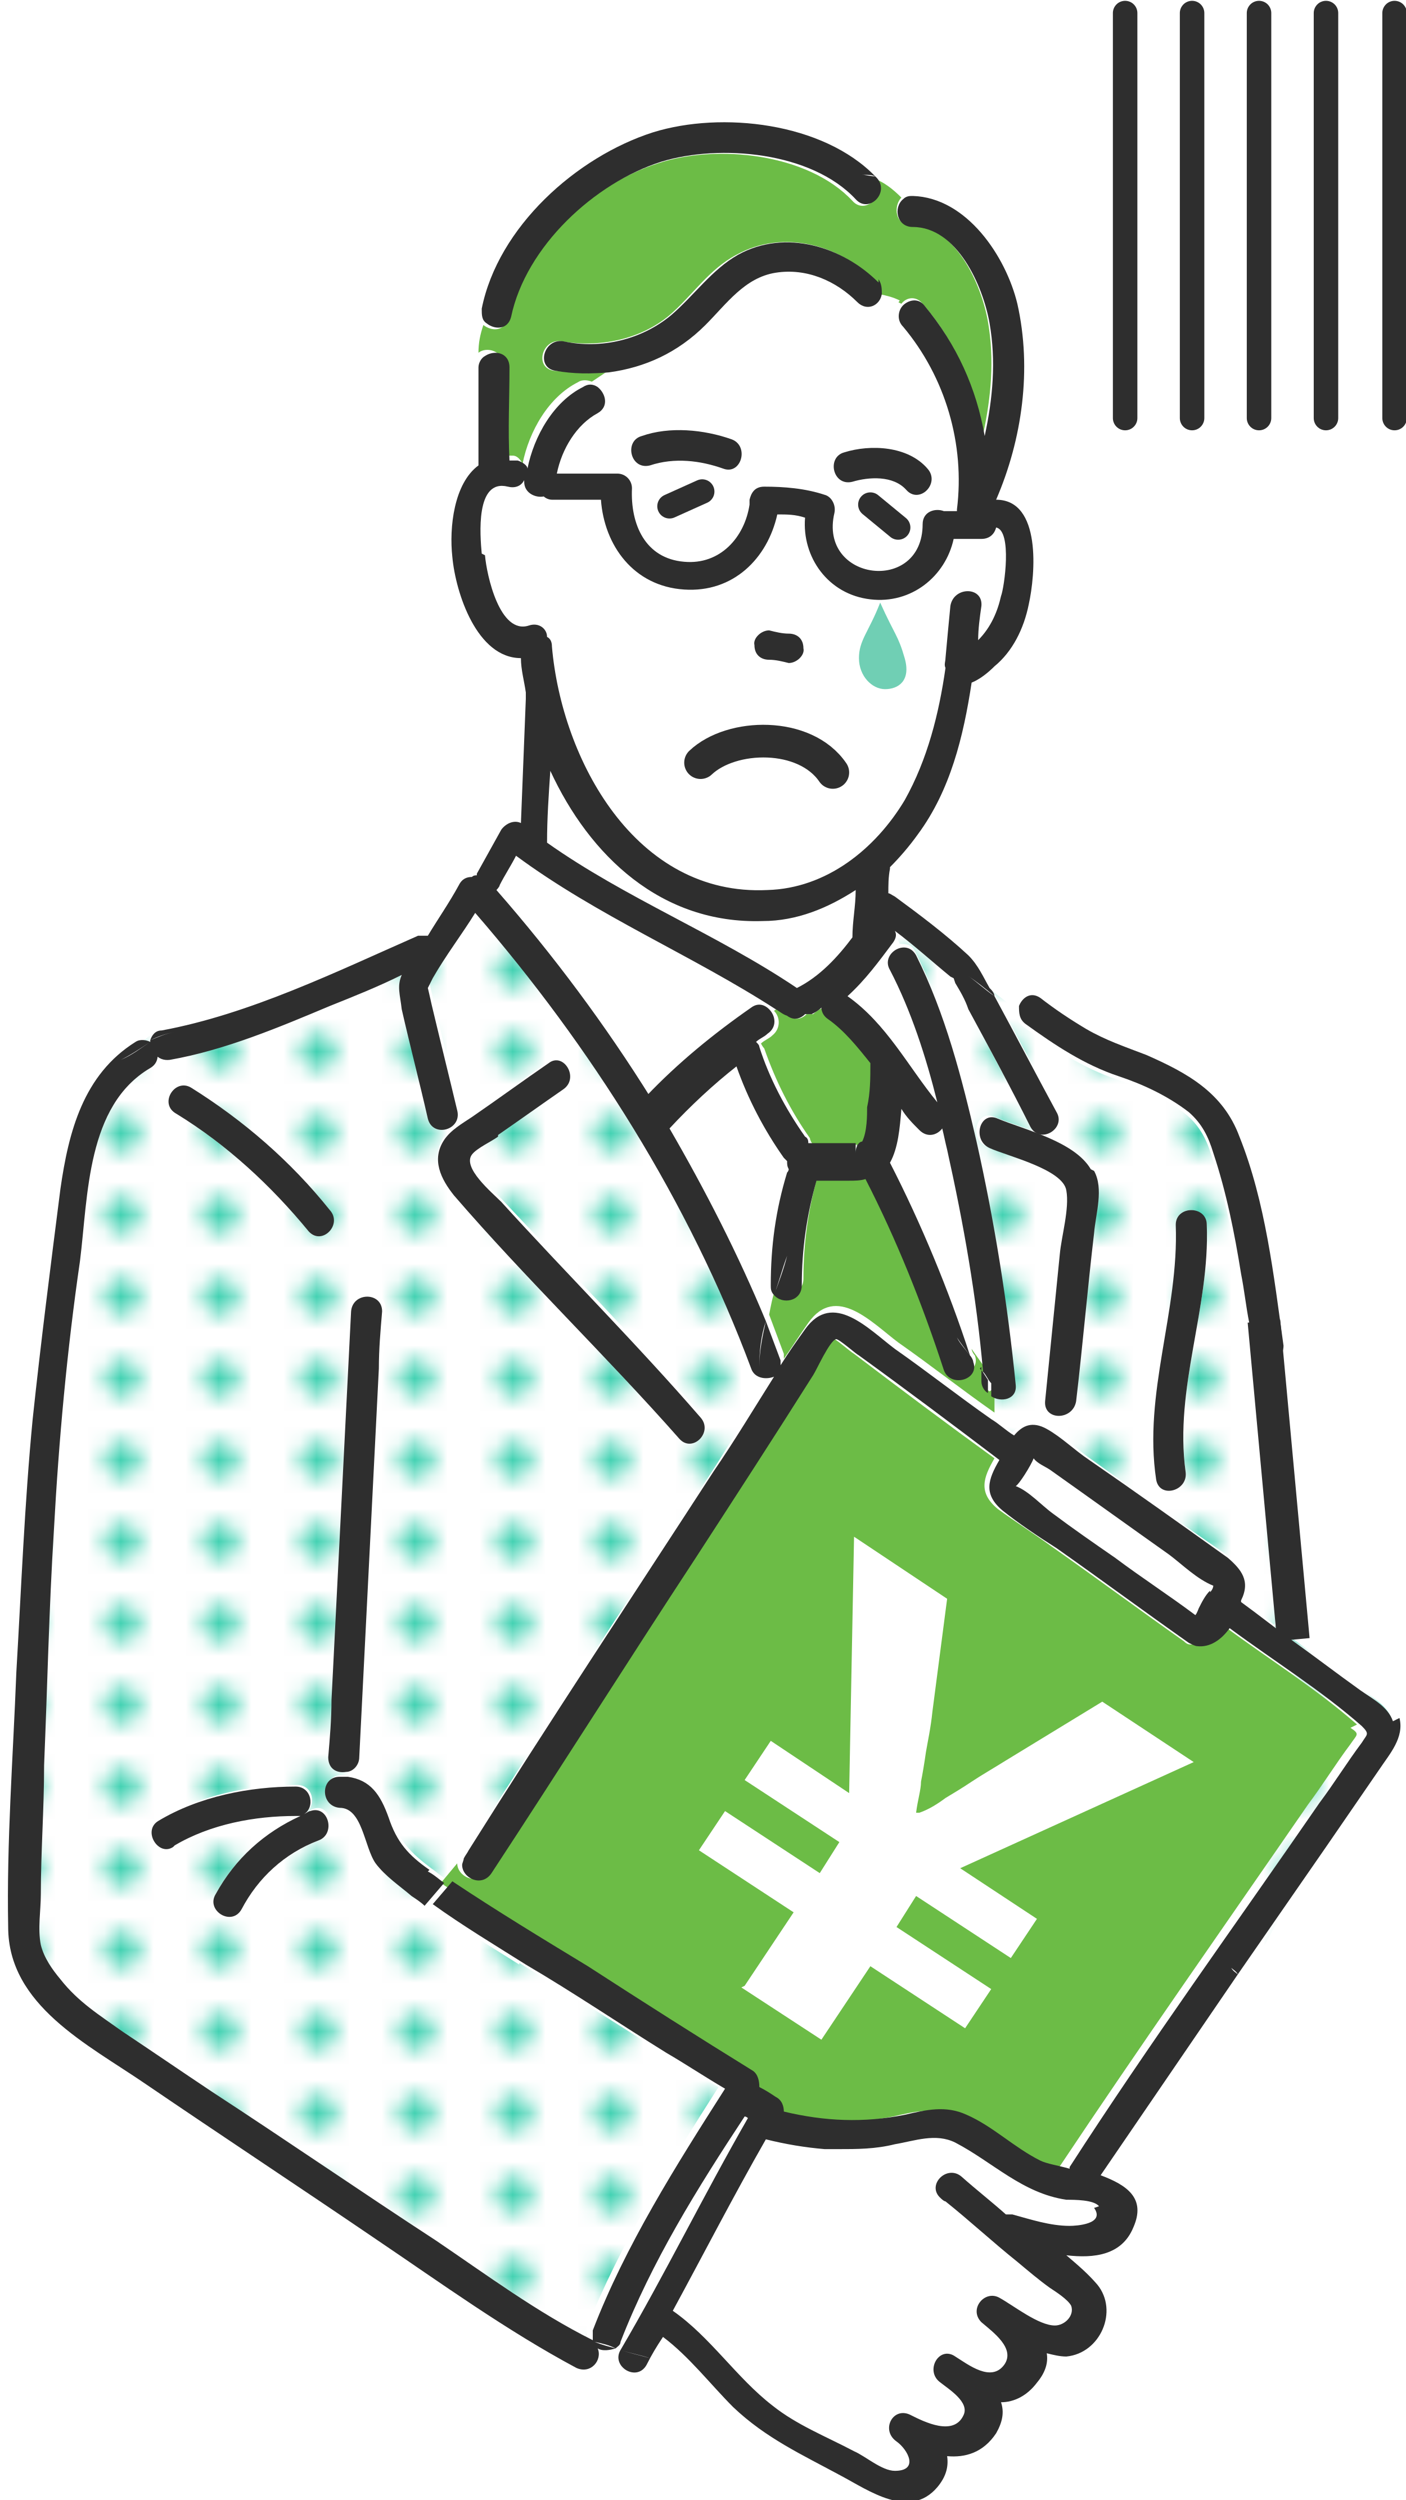 <?xml version="1.0" encoding="UTF-8"?>
<svg id="_レイヤー_1" data-name="レイヤー_1" xmlns="http://www.w3.org/2000/svg" xmlns:xlink="http://www.w3.org/1999/xlink" version="1.1" viewBox="0 0 86.1 153.1">
  <!-- Generator: Adobe Illustrator 29.3.1, SVG Export Plug-In . SVG Version: 2.1.0 Build 151)  -->
  <defs>
    <style>
      .st0, .st1, .st2, .st3 {
        fill: none;
      }

      .st1 {
        stroke-miterlimit: 10;
      }

      .st1, .st2 {
        stroke-width: 2px;
      }

      .st1, .st2, .st3 {
        stroke: #2e2e2e;
      }

      .st4 {
        fill: url(#_新規パターン);
      }

      .st5 {
        fill: #70cfb4;
      }

      .st6 {
        fill: #44d2b3;
      }

      .st7 {
        fill: #6cbc46;
      }

      .st8 {
        fill: #fff;
      }

      .st2, .st3 {
        stroke-linecap: round;
        stroke-linejoin: round;
      }

      .st9 {
        fill: #2e2e2e;
      }

      .st3 {
        stroke-width: 1.5px;
      }
    </style>
    <pattern id="_新規パターン" data-name="新規パターン" x="0" y="0" width="5" height="5.2" patternTransform="translate(-787.1 -15173.1) rotate(-90) scale(1)" patternUnits="userSpaceOnUse" viewBox="0 0 5 5.2">
      <g>
        <rect class="st0" x="0" width="5" height="5.2"/>
        <rect class="st8" x="0" y="0" width="5" height="5.2"/>
        <circle class="st6" cx="2.5" cy="2.6" r="1.1"/>
      </g>
    </pattern>
  </defs>
  <path class="st8" d="M58.9,133.3c.9.8,1.8,1.5,2.7,2.3.1,0,.2,0,.4,0,1.2.3,2.3.8,3.5.7.4,0,2.2-.1,1.5-1.1-.3-.4-1.5-.3-2-.4-2.7-.4-4.5-2.3-6.8-3.5-1.2-.6-2.4,0-3.7.1-1.2.2-2.3.3-3.5.3-.3,0-.5,0-.8,0-1.2-.1-2.4-.3-3.6-.6-2,3.5-3.8,7-5.7,10.5,2.3,1.6,3.9,4.1,6.1,5.8,1.5,1.2,3.3,1.9,5,2.8.7.4,1.7,1.2,2.5,1.2,1.5,0,.8-1.3.1-1.8-1-.7-.1-2.2.9-1.6.8.5,2.7,1.4,3.2,0,.4-.8-1-1.6-1.4-2-.9-.7,0-2.3.9-1.6.8.6,2.2,1.6,3,.5.7-1-.7-2-1.4-2.6-.8-.7.2-2,1.1-1.5.8.5,2.4,1.8,3.4,1.7.6,0,1.1-.6,1-1.2-.1-.4-.9-.9-1.3-1.1-.7-.5-1.3-1-2-1.6-1.5-1.2-2.9-2.5-4.4-3.7,0,0-.2-.2-.3-.2-.9-.8.4-2.1,1.3-1.3Z"/>
  <path class="st8" d="M32.2,38.2c.6-.2,1,.2,1.1.7.1.1.3.3.3.6.6,7,5.1,15.3,13.2,14.9,3.6-.2,6.6-2.6,8.4-5.5,1.5-2.4,2.2-5.2,2.5-8.1,0-.2,0-.4,0-.6.1-1.1.2-2.1.3-3.2.1-1.2,2-1.2,1.9,0,0,.7-.1,1.4-.2,2.1.7-.7,1.2-1.8,1.4-2.7.1-.5.7-4-.3-4.2,0,.4-.4.7-.9.7-.6,0-1.1,0-1.7,0-.5,2.3-2.6,4.1-5.1,3.7-2.6-.3-4.1-2.6-4-5-.6-.1-1.1-.2-1.7-.2-.6,2.7-2.7,4.8-5.7,4.6-3.1-.2-4.9-2.6-5.1-5.5-1,0-2,0-3,0-.2,0-.4,0-.5-.2-.5.2-1.2-.1-1.2-.9,0,0,0,0,0-.1-.2.3-.5.5-1,.4-1.9-.5-1.7,3-1.6,4.1.1,1.1,1,4.8,2.7,4.3ZM47.1,38.6c.4,0,.8.1,1.2.2.5,0,.9.4.9.9,0,.5-.4,1-.9.9-.4,0-.8-.1-1.2-.2-.5,0-.9-.4-.9-.9,0-.5.4-1,.9-.9ZM42.1,43.5c.2,0,.3,0,.5,0,2.9.2,5.9.4,8.8.7.7,0,1.3,1,.7,1.6-1.4,1.3-3.5,2.8-5.5,2.6-1.9-.2-3.7-1.9-4.9-3.3-.2-.2-.3-.5-.2-.7,0-.4.2-.8.7-.9Z"/>
  <path class="st8" d="M48.8,60.4c1.5-.7,2.5-1.8,3.4-3.1,0,0,0,0,0-.1,0-1,.2-1.9.2-2.9-1.7,1.1-3.6,1.8-5.7,1.9-6.3.3-10.7-3.9-13-9.2,0,1.5-.1,2.9-.2,4.4,4.8,3.4,10.4,5.7,15.3,8.9Z"/>
  <path class="st6" d="M52.4,70.7c0-.3,0-.4.2-.6,0,0,0,0-.1,0,0,.1,0,.3,0,.6Z"/>
  <path class="st8" d="M31.7,52.4c-.3.6-.7,1.2-1,1.8,0,.1-.1.2-.2.3,3.5,4,6.7,8.3,9.5,12.8,1.9-2,4.1-3.9,6.4-5.4.4-.3.8-.2,1.1.1,0,0,.1,0,.2-.1-5.2-3.4-10.9-5.8-15.9-9.4Z"/>
  <path class="st7" d="M50.8,62.4c-.3-.2-.4-.4-.4-.7-.2.1-.4.2-.6.4-.1,0-.3,0-.4,0-.3.3-.7.4-1.1.1-.2-.2-.4-.3-.7-.4,0,0-.1,0-.2.1.4.4.4,1.1-.1,1.5-.2.2-.5.3-.7.5,0,0,.1.2.2.3.7,2,1.6,3.8,2.8,5.5,0,.1.1.3.2.4.4.1,1.1,0,1.6,0,.4,0,.7,0,1.1,0,0,0,.1,0,.2,0,0-.1.2-.1.2-.1,0,0,.1,0,.2-.1.2-.6.2-1.6.3-2.1,0-.9.1-1.8.2-2.7-.7-1-1.6-2-2.6-2.7Z"/>
  <path class="st6" d="M52.6,70.1s0,0,0,0c.1,0,0,0,0,0,0,0,0,0,0,0Z"/>
  <path class="st8" d="M44.8,45.5c.5.4,1.1.7,1.7.9.8.2,1.7-.1,2.5-.6-1.4-.1-2.8-.2-4.2-.3Z"/>
  <path class="st8" d="M45.2,129.4c-2.8,4.4-5.7,9-7.6,13.8,0,.2-.2.3-.3.4,0,0,.2,0,.3,0,2.7-4.7,5.1-9.5,7.8-14.2,0,0-.1,0-.2-.1Z"/>
  <path class="st8" d="M54.5,57.4c-.9,1.2-1.7,2.4-2.8,3.3,0,0,0,0,0,0,2.3,1.7,3.7,4.3,5.5,6.5-.7-2.8-1.5-5.6-2.9-8.1-.3-.7.1-1.3.7-1.4-.1-.2-.2-.5-.4-.7,0,.1,0,.2-.1.3Z"/>
  <path class="st4" d="M76.1,121.6,78.9,90.1v.5c0,0,0-.5,0-.5-.3.8-.5,1.7-.8,2.5-.4,1.1-2.2.6-1.8-.5.7-2,1.3-4,1.9-6l-.5-2.7c-.5,0-1-.3-1.1-.9,0,.4,0-.1,0-.2,0-.4-.1-.7-.2-1.1-.2-1-.3-2-.5-3-.4-2.5-.9-5-1.7-7.4-.3-1-.7-1.8-1.5-2.5-1.2-1-2.8-1.7-4.3-2.2-2.1-.7-3.9-1.9-5.7-3.2-.4-.3-.5-.7-.4-1.1-.5-.3-1-.7-1.5-1.1,1.3,2.4,2.5,4.7,3.8,7.1.6,1.1-1,2-1.6.9-1.3-2.4-2.6-4.8-3.8-7.2-.3-.5-.6-1-.8-1.6,0-.2-.1-.2-.1-.3,0,0,0,0-.2-.1-1.2-.9-2.3-1.9-3.4-2.8,0,.1,0,.3,0,.4.1.2.3.4.4.7.3,0,.7,0,.9.4,1.8,3.5,2.8,7.5,3.7,11.4,1.1,4.9,1.9,9.9,2.4,14.9,0,.9-.9,1.1-1.5.7v1.5c.5.3,1,.7,1.4,1,.5-.5,1.1-.9,2-.4.9.5,1.8,1.3,2.6,1.9,2.8,2,5.6,4,8.5,6,.9.7,1.5,1.5.8,2.6,0,0,0,0,0,.1,1.1.8,2.1,1.6,3.2,2.4,1.4,1,2.7,2,4.1,3,.7.5,1.7,1.1,2,1.9.4,1.2-.5,2.1-1.2,3.1l-3.3,4.8M66.8,75.4c-.4,3.4-.7,6.9-1.1,10.3-.1,1.2-2,1.2-1.9,0,.3-3,.6-6,.9-9,.1-1.1.6-2.8.4-3.9-.2-1.3-3.6-2.2-4.7-2.6-1.1-.5-.6-2.3.5-1.8,1.7.7,4.8,1.4,5.7,3.1.6,1.1.2,2.6,0,3.8ZM72.6,90.1c.2,1.2-1.6,1.7-1.8.5-.8-5.3,1.4-10.3,1.2-15.6,0-1.2,1.8-1.2,1.9,0,.2,5.1-2,10-1.3,15.1Z"/>
  <path class="st7" d="M30.9,22.2c0,1.9,0,3.8,0,5.7.2,0,.3,0,.5,0,.3,0,.5.3.6.5.4-2,1.6-4.1,3.4-5,.3-.2.7-.1.9,0,.3-.2.6-.4.9-.6-1.1.1-2.2,0-3.3-.1-1.2-.2-.7-2,.5-1.8,2.3.4,4.8-.1,6.6-1.6,1.4-1.2,2.4-2.8,4.1-3.7,2.9-1.6,6.4-.6,8.6,1.7.3.3.3.6.2.9.5,0,.9.2,1.3.4.3-.4.9-.5,1.3,0,2,2.3,3.2,5.1,3.7,8,.5-2.3.7-4.6.3-6.9-.4-2.3-2-5.9-4.7-5.9-1,0-1.1-1.2-.6-1.7-.5-.5-1.1-1-1.8-1.2,0,0,0,0,.1.1.8.9-.5,2.2-1.3,1.3-2.7-2.9-8.3-3.5-11.9-2.3-4.1,1.3-8.3,5.2-9.2,9.5-.2.8-1,.8-1.5.4-.2.6-.3,1.1-.3,1.7.5-.4,1.5-.1,1.5.7Z"/>
  <path class="st8" d="M36.4,25c-1.3.6-2.2,2.2-2.5,3.7,1.2,0,2.5,0,3.7,0,.5,0,1,.4.9.9-.1,2.2.8,4.3,3.2,4.5,2.2.2,3.7-1.5,4-3.5,0-.1,0-.2,0-.3,0-.4.3-.8.9-.8,1.2,0,2.6,0,3.7.5.5.2.8.6.6,1.1-1.1,4.1,5.4,4.9,5.4.7,0-.8.8-1,1.3-.8.3,0,.5,0,.8,0,0,0,0,0,0-.1.6-4-.7-8.1-3.3-11.2-.4-.4-.3-.9,0-1.3-.4-.2-.8-.3-1.3-.4-.2.6-1,1-1.5.5-1.3-1.3-3.1-2.2-5-1.8-1.9.3-3,2-4.3,3.2-1.6,1.6-3.7,2.6-5.9,2.9-.3.2-.6.4-.9.6.5.3.7,1.2,0,1.6ZM53,33c-1.2,0-1.2-1.9,0-1.9s1.2,1.9,0,1.9ZM51.7,27.7c1.6-.5,3.9-.4,5.1,1,.8.9-.5,2.2-1.3,1.3-.8-.9-2.3-.9-3.3-.5-1.2.3-1.6-1.4-.5-1.8ZM42.3,32.2c-1.2,0-1.2-1.9,0-1.9s1.2,1.9,0,1.9ZM39.3,26.7c1.8-.5,3.8-.4,5.5.2,1.1.4.6,2.2-.5,1.8-1.4-.5-3.1-.7-4.5-.2-1.1.3-1.6-1.4-.5-1.8Z"/>
  <path class="st8" d="M57.9,70.1c-.1-.4-.2-.9-.3-1.3-.3.4-.9.6-1.4.1-.4-.4-.7-.9-1.1-1.3,0,1.2-.2,2.3-.7,3.3,1.9,3.7,3.6,7.8,4.9,11.8.2.3.5.6.7,1-.5-4.6-1.2-9.1-2.2-13.6Z"/>
  <path class="st8" d="M47.1,78.5c0-2.4.3-4.6,1-6.9,0,0,0-.2.1-.2,0-.2-.1-.3-.1-.5,0,0-.1-.1-.2-.2-1.2-1.7-2.2-3.7-2.9-5.6-1.5,1.2-2.9,2.5-4.1,3.8,2.3,3.8,4.2,7.7,5.9,11.8.1-.5.3-1.1.4-1.6-.1-.1-.2-.3-.2-.6Z"/>
  <path class="st7" d="M60.6,85.2c-.2-.1-.4-.4-.4-.7,0-.3,0-.6,0-.9-.2-.3-.5-.7-.7-1,0,.1.1.3.2.4.4,1.1-1.4,1.6-1.8.5-1.3-4-2.9-8-4.8-11.7-.4,0-.7.1-1,.1-.6,0-1.3,0-2,0,0,0,0,0,0,0-.6,2.1-.9,4.2-.9,6.4,0,1-1.2,1.2-1.7.6-.2.5-.3,1.1-.4,1.6.3.8.6,1.6.9,2.4,0,.1,0,.2,0,.3.5-.7,1-1.5,1.5-2.2,1.7-2.4,3.9,0,5.5,1.2,2,1.4,3.9,2.9,5.9,4.3v-1.5Z"/>
  <path class="st4" d="M31.8,120.3c-1.9-1.2-3.9-2.4-5.7-3.7l-.3.4.3-.4c-.3-.2-.6-.4-.8-.6-.8-.6-1.6-1.2-2.2-2-.7-1-.8-3.3-2.2-3.4-1.2,0-1.2-1.9,0-1.9.2,0,.3,0,.5,0,0-.1,0-.3,0-.4-.5,0-1.1-.2-1.1-.9,0-1.2.1-2.3.2-3.5.4-7.9.8-15.8,1.2-23.8,0-1.2,1.9-1.2,1.9,0,0,1.2-.1,2.3-.2,3.5-.4,7.9-.8,15.8-1.2,23.8,0,.5-.4.8-.8.9,0,.1,0,.3,0,.4,1.4.2,2.1,1.1,2.5,2.5.5,1.5,1.3,2.3,2.5,3.2.3.2.6.5,1,.7l1-1.2c0-.1,0-.3.1-.4.1-.2.2-.3.3-.5,4.9-7.8,10-15.5,15-23.2,1.2-1.9,2.4-3.9,3.7-5.8-.5.2-1.2.1-1.4-.5-3.8-10.2-9.8-19.7-16.9-27.9-.8,1.4-1.8,2.7-2.6,4-.1.2-.2.5-.3.6.1.4.2.9.3,1.3.5,2.1,1,4.1,1.5,6.2.3,1.2-1.5,1.7-1.8.5-.5-2.2-1.1-4.5-1.6-6.7-.2-.9-.4-1.4,0-2.1-1.5.6-2.9,1.3-4.4,1.9-3.2,1.3-6.4,2.7-9.8,3.3-.8.1-1.2-.6-1.2-1.2-.2,0-.3.2-.5.3.5.3.8,1.2,0,1.6-3.9,2.3-3.7,7.9-4.3,11.8-.7,5.5-1.2,11-1.6,16.5-.3,4.8-.5,9.6-.6,14.4,0,2.6-.2,5.2-.2,7.9,0,1-.2,2.1,0,3.1.2.8.7,1.5,1.2,2.1,1.1,1.4,2.4,2.2,3.8,3.2,1.8,1.2,3.7,2.5,5.5,3.7,4.5,3.1,9.1,6.1,13.7,9.1,3.1,2.1,6.3,4.4,9.6,6.1,0-.2,0-.4,0-.6,2.1-5.2,5.1-10.1,8.1-14.8-1.2-.7-2.4-1.5-3.6-2.2-2.8-1.8-5.7-3.6-8.6-5.4ZM27.2,69.7c.4-.6,1.1-1,1.7-1.4,1.6-1.1,3.1-2.2,4.7-3.3,1-.7,1.9.9.9,1.6-1.3.9-2.7,1.9-4,2.8-.4.3-1.3.7-1.6,1.1-.6.9,1.2,2.3,1.8,2.9,4.1,4.4,8.3,8.6,12.2,13.2.8.9-.5,2.2-1.3,1.3-4.4-5.1-9.3-9.8-13.8-14.9-.9-1-1.4-2.2-.6-3.4ZM11.7,66.6c3.2,2,6.1,4.5,8.5,7.5.7.9-.6,2.2-1.3,1.3-2.3-2.8-5-5.3-8.1-7.2-1-.6,0-2.2.9-1.6ZM19.5,112.7c-2,.8-3.6,2.3-4.7,4.2-.6,1.1-2.2.1-1.6-.9,1.2-2.2,3-3.8,5.2-4.8,0,0-.2,0-.3,0-2.5,0-5.3.5-7.4,1.8-1,.6-2-1-.9-1.6,2.5-1.5,5.5-2.1,8.4-2.1,1,0,1.2,1.3.5,1.7.1,0,.2-.1.4-.2,1.1-.5,1.6,1.3.5,1.8Z"/>
  <path class="st7" d="M83.1,105.6c-2.5-2.2-5.4-4-8.1-6-.5.7-1.2,1.2-2,1.1-.2,0-.3,0-.5-.2-2.7-1.9-5.4-3.9-8.1-5.8-1.1-.8-2.2-1.5-3.3-2.3-1.2-1-.9-1.9-.2-3.1,0,0,0,0,0,0-2.9-2.1-5.7-4.2-8.6-6.4-.2-.1-1.2-1-1.4-1-.4.1-1.2,1.9-1.4,2.2-2.4,3.7-4.8,7.4-7.2,11.2-4.2,6.4-8.3,12.9-12.5,19.3-.6.9-1.8.3-1.8-.5l-1,1.2c2.7,1.9,5.5,3.5,8.3,5.2,3.4,2.1,6.7,4.2,10.1,6.4.3.2.5.6.4,1,.3.2.6.4,1,.6.3.2.5.5.5.9,2.5.6,4.9.7,7.4.2,1.3-.3,2.5-.6,3.8,0,1.6.7,2.9,2,4.5,2.8.4.2,1.1.4,1.8.5,0,0,0,0,0-.1,5-7.5,10.2-14.9,15.3-22.3.9-1.2,1.7-2.5,2.6-3.7.4-.6.6-.6,0-1Z"/>
  <path class="st9" d="M30.5,69.5c1.3-.9,2.7-1.9,4-2.8,1-.7,0-2.3-.9-1.6-1.6,1.1-3.1,2.2-4.7,3.3-.6.4-1.3.8-1.7,1.4-.8,1.2-.2,2.4.6,3.4,4.4,5.1,9.3,9.8,13.8,14.9.8.9,2.1-.4,1.3-1.3-3.9-4.5-8.2-8.8-12.2-13.2-.6-.6-2.4-2.1-1.8-2.9.3-.4,1.2-.8,1.6-1.1Z"/>
  <path class="st9" d="M44.8,26.9c-1.7-.6-3.8-.8-5.5-.2-1.1.3-.7,2.1.5,1.8,1.5-.5,3.1-.3,4.5.2,1.1.4,1.6-1.4.5-1.8Z"/>
  <path class="st9" d="M55.5,30c.8.9,2.1-.4,1.3-1.3-1.2-1.4-3.5-1.5-5.1-1-1.1.3-.7,2.1.5,1.8,1-.3,2.5-.4,3.3.5Z"/>
  <path class="st9" d="M47.1,40.4c.4,0,.8.1,1.2.2.5,0,1-.5.9-.9,0-.6-.4-.9-.9-.9-.4,0-.8-.1-1.2-.2-.5,0-1,.5-.9.9,0,.6.4.9.9.9Z"/>
  <path class="st9" d="M66.8,71.6c-1-1.7-4-2.4-5.7-3.1-1.1-.5-1.6,1.3-.5,1.8,1.1.5,4.5,1.3,4.7,2.6.2,1.1-.3,2.8-.4,3.9-.3,3-.6,6-.9,9-.1,1.2,1.7,1.2,1.9,0,.4-3.4.7-6.9,1.1-10.3.1-1.2.6-2.7,0-3.8Z"/>
  <path class="st9" d="M77.4,80.9l.4,2.4c.4,0,.8-.3.8-.9-.6-4.3-1.1-8.8-2.7-12.8-1-2.7-3.2-3.9-5.7-5-1.3-.5-2.5-.9-3.7-1.6-1-.6-1.9-1.2-2.8-1.9-.6-.4-1.1,0-1.3.5.8.5,1.7.9,2.7,1-1-.1-1.9-.5-2.7-1,0,.4,0,.8.4,1.1,1.8,1.3,3.6,2.5,5.7,3.2,1.5.5,3,1.2,4.3,2.2.8.7,1.2,1.5,1.5,2.5.8,2.4,1.3,4.9,1.7,7.4.2,1,.3,2,.5,3,0,.4.1.7.2,1.1,0,.1,0,.6,0,.2,0,.6.6.9,1.1.9l-.4-2.4Z"/>
  <path class="st9" d="M73.9,75c0-1.2-1.9-1.2-1.9,0,.2,5.3-2,10.3-1.2,15.6.2,1.2,2,.7,1.8-.5-.7-5.1,1.5-10,1.3-15.1Z"/>
  <path class="st9" d="M11.7,66.6c-1-.6-2,1-.9,1.6,3.1,1.9,5.8,4.4,8.1,7.2.8.9,2.1-.4,1.3-1.3-2.4-3-5.3-5.5-8.5-7.5Z"/>
  <path class="st9" d="M10.7,113c2.2-1.3,4.9-1.8,7.4-1.8.1,0,.2,0,.3,0-2.2,1-4,2.6-5.2,4.8-.6,1,1,2,1.6.9,1-1.9,2.6-3.4,4.7-4.2,1.1-.4.6-2.2-.5-1.8-.1,0-.2.1-.4.2.7-.4.5-1.7-.5-1.7-2.8,0-5.9.6-8.4,2.1-1,.6,0,2.2.9,1.6Z"/>
  <path class="st9" d="M21.5,80.3c-.4,7.9-.8,15.8-1.2,23.8,0,1.2-.1,2.3-.2,3.5,0,.7.5,1,1.1.9,0-.6,0-1.1.2-1.7-.3.6-.3,1.1-.2,1.7.4,0,.8-.4.8-.9.4-7.9.8-15.8,1.2-23.8,0-1.2.1-2.3.2-3.5,0-1.2-1.8-1.2-1.9,0Z"/>
  <path class="st8" d="M62.3,90.8s0,0,0,0c.8.3,1.6,1.2,2.3,1.7,1.3.9,2.6,1.8,3.8,2.7,1.6,1.2,3.3,2.3,4.9,3.5,0-.1.2-.3.2-.4.2-.3.4-.7.7-1.1.1-.1.2-.3.2-.4-.9-.5-1.9-1.4-2.7-1.9-2.4-1.7-4.9-3.5-7.3-5.2-.3-.2-.8-.4-1-.7-.2.4-.9,1.5-1.1,1.7Z"/>
  <path class="st8" d="M63.2,89s0,0,0,0c0,0,0,0,0,0Z"/>
  <path class="st9" d="M26.3,114.5c-1.3-.9-2-1.7-2.5-3.2-.5-1.4-1.1-2.3-2.5-2.5.1.5.3,1.1.4,1.6-.1-.5-.3-1.1-.4-1.6-.1,0-.3,0-.5,0-1.2,0-1.2,1.8,0,1.9,1.4,0,1.5,2.4,2.2,3.4.6.8,1.5,1.4,2.2,2,.3.2.6.4.8.6l1.2-1.4c-.3-.2-.6-.5-1-.7Z"/>
  <path class="st9" d="M85.3,105.4c-.3-.9-1.3-1.4-2-1.9-1.4-1-2.7-2-4.1-3-1.1-.8-2.1-1.6-3.2-2.4,0,0,0,0,0-.1.6-1.2,0-1.9-.8-2.6-2.8-2-5.6-4-8.5-6-.9-.6-1.7-1.4-2.6-1.9-.9-.5-1.5-.2-2,.4-.5-.3-.9-.7-1.4-1v1.3c0,0,0-1.3,0-1.3-2-1.4-3.9-2.9-5.9-4.3-1.6-1.2-3.8-3.6-5.5-1.2-.5.7-1,1.4-1.5,2.2,0,0,0-.2,0-.3-.3-.8-.6-1.6-.9-2.4-.2.9-.4,1.8-.4,2.8,0-1,.1-1.9.4-2.8-1.7-4.1-3.7-8-5.9-11.8,1.3-1.4,2.7-2.7,4.1-3.8.7,2,1.7,3.9,2.9,5.6,0,0,.1.1.2.2,0,.2,0,.3.1.5,0,0,0,.1-.1.2-.7,2.3-1,4.5-1,6.9,0,.2,0,.4.2.6.3-.8.5-1.6.8-2.4-.2.8-.5,1.6-.8,2.4.5.6,1.7.4,1.7-.6,0-2.2.3-4.3.9-6.4,0,0,0,0,0,0,.7,0,1.4,0,2,0,.3,0,.7,0,1-.1,1.9,3.7,3.5,7.7,4.8,11.7.4,1.1,2.2.6,1.8-.5,0-.1-.1-.3-.2-.4-.3-.4-.6-.7-.8-1.1.2.3.5.7.8,1.1-1.3-4-3-8.1-4.9-11.8.5-.9.6-2.1.7-3.3.3.5.7.9,1.1,1.3.5.5,1.1.3,1.4-.1.1.4.2.9.3,1.3,1,4.5,1.8,9,2.2,13.6.2.2.3.5.5.7v-1.4c0,0,0,1.4,0,1.4,0,.1.1.2.2.3,0-.1-.1-.2-.2-.3v.8c.6.4,1.6.2,1.5-.7-.5-5-1.3-10-2.4-14.9-.9-3.9-1.9-7.8-3.7-11.4-.6-1.1-2.2-.1-1.6.9,1.3,2.5,2.2,5.3,2.9,8.1-1.8-2.2-3.1-4.8-5.5-6.5,0,0,0,0,0,0,1.1-1,1.9-2.1,2.8-3.3.2-.3.2-.5.1-.7,1.2.9,2.3,1.9,3.4,2.8.2.1.2.1.2.1,0,0,0,0,.1.3.3.5.6,1,.8,1.6,1.3,2.4,2.6,4.8,3.8,7.2.6,1.1,2.2.1,1.6-.9-1.3-2.4-2.5-4.7-3.8-7.1-.6-.4-1.1-.9-1.7-1.3.6.4,1.1.8,1.7,1.3,0-.2-.2-.4-.3-.5-.4-.7-.7-1.4-1.3-2-1.4-1.3-3-2.5-4.5-3.6-.2-.1-.3-.2-.4-.2,0-.5,0-1,.1-1.5,0,0,0,0,0-.1.6-.6,1.2-1.3,1.7-2,2-2.7,2.8-6,3.3-9.3.5-.2,1-.6,1.4-1,1.1-.9,1.8-2.3,2.1-3.8.4-1.8.8-6.4-2-6.4,0,0,0,0,0,0,1.6-3.7,2.2-8,1.3-12-.7-2.9-3.1-6.5-6.4-6.6-.2,0-.4,0-.6.2.2.2.3.4.4.5-.1-.2-.3-.4-.4-.5-.6.5-.4,1.7.6,1.7,2.7,0,4.3,3.6,4.7,5.9.4,2.3.2,4.6-.3,6.9-.5-2.9-1.7-5.6-3.7-8-.4-.5-1-.3-1.3,0,.5.3.9.7,1.1,1.4-.1-.7-.5-1.2-1.1-1.4-.3.3-.4.9,0,1.3,2.6,3.1,3.8,7.2,3.3,11.2,0,0,0,0,0,.1-.3,0-.5,0-.8,0-.5-.2-1.3,0-1.3.8,0,4.3-6.4,3.5-5.4-.7.1-.5-.2-1-.6-1.1-1.2-.4-2.5-.5-3.7-.5-.6,0-.8.4-.9.8,0,0,0,.2,0,.3-.3,2-1.8,3.7-4,3.5-2.4-.2-3.3-2.3-3.2-4.5,0-.5-.4-.9-.9-.9-1.2,0-2.5,0-3.7,0,.3-1.5,1.2-3,2.5-3.7.7-.4.5-1.2,0-1.6-.3.2-.5.3-.8.5.3-.2.5-.3.8-.5-.3-.2-.6-.2-.9,0-1.8.9-3,3-3.4,5,0-.2-.3-.4-.6-.5-.2,0-.4,0-.5,0-.1-1.9,0-3.8,0-5.7,0-.9-.9-1.1-1.5-.7,0,.8,0,1.6,0,2.5,0-.8,0-1.7,0-2.5-.2.1-.4.4-.4.7,0,2,0,4,0,6,0,0,0,0,0,0-1.5,1.1-1.8,3.8-1.6,5.6.2,2.2,1.5,6.2,4.2,6.2,0,.7.2,1.4.3,2.1,0,.1,0,.2,0,.4-.1,2.5-.2,5.1-.3,7.6-.4-.2-.9,0-1.2.4-.5.9-1,1.8-1.5,2.7,0,0,0,0,0,.1-.1,0-.2,0-.3.1-.3,0-.6.1-.8.5-.6,1.1-1.3,2.1-1.9,3.1-.2,0-.4,0-.6,0-5,2.2-10.3,4.8-15.7,5.8-.4,0-.6.3-.7.6.4-.2.9-.4,1.5-.5-.6.1-1,.3-1.5.5,0,.6.4,1.3,1.2,1.2,3.4-.6,6.7-2,9.8-3.3,1.5-.6,3-1.2,4.4-1.9-.3.7-.1,1.2,0,2.1.5,2.2,1.1,4.5,1.6,6.7.3,1.2,2.1.7,1.8-.5-.5-2.1-1-4.1-1.5-6.2-.1-.4-.2-.9-.3-1.3,0,0,.2-.4.3-.6.8-1.4,1.8-2.7,2.6-4,7.1,8.2,13.1,17.7,16.9,27.9.2.6.9.7,1.4.5-1.2,1.9-2.4,3.9-3.7,5.8-5,7.7-10.1,15.4-15,23.2-.1.2-.2.3-.3.5,0,.1-.1.3-.1.4l1-1.2-1,1.2c0,.8,1.2,1.4,1.8.5,4.2-6.4,8.3-12.9,12.5-19.3,2.4-3.7,4.8-7.4,7.2-11.2.2-.3,1-2.1,1.4-2.2.2,0,1.2.9,1.4,1,2.9,2.1,5.7,4.2,8.6,6.4,0,0,0,0,0,0-.7,1.2-1,2.1.2,3.1,1,.8,2.2,1.6,3.3,2.3,2.7,1.9,5.4,3.9,8.1,5.8.2.1.4.2.5.2.8.1,1.5-.4,2-1.1,2.7,2,5.6,3.8,8.1,6,.5.5.3.5,0,1-.9,1.2-1.7,2.5-2.6,3.7-5.1,7.4-10.4,14.7-15.3,22.3,0,0,0,0,0,.1-.7-.2-1.4-.3-1.8-.5-1.6-.8-2.9-2.1-4.5-2.8-1.3-.6-2.5-.3-3.8,0-2.5.5-4.9.4-7.4-.2,0-.3-.1-.7-.5-.9-.3-.2-.6-.4-1-.6,0-.4-.1-.8-.4-1-3.4-2.1-6.7-4.2-10.1-6.4-2.8-1.7-5.6-3.4-8.3-5.2l-1.2,1.4c1.8,1.3,3.8,2.5,5.7,3.7,2.9,1.7,5.7,3.6,8.6,5.4,1.2.7,2.4,1.5,3.6,2.2-3,4.7-6.1,9.6-8.1,14.8,0,.2,0,.4,0,.6-3.4-1.7-6.5-4-9.6-6.1-4.6-3-9.1-6.1-13.7-9.1-1.8-1.2-3.7-2.5-5.5-3.7-1.4-1-2.7-1.8-3.8-3.2-.5-.6-1-1.3-1.2-2.1-.2-1,0-2.1,0-3.1,0-2.6.2-5.2.2-7.9.2-4.8.3-9.6.6-14.4.3-5.5.8-11,1.6-16.5.5-4,.4-9.5,4.3-11.8.7-.4.5-1.3,0-1.6-.6.4-1.1.8-1.8,1.1.6-.3,1.2-.7,1.8-1.1-.2-.1-.6-.2-.9,0-3.2,2-4.1,5.5-4.6,9-.6,4.7-1.2,9.4-1.7,14.1-.5,5.2-.7,10.4-1,15.5-.2,5.2-.6,10.4-.5,15.6,0,4.8,4.9,7.2,8.4,9.6,4.7,3.2,9.4,6.3,14.1,9.5,4,2.7,8,5.6,12.3,7.9.9.4,1.6-.5,1.3-1.2.3.2.8.1,1.1,0-.4-.1-.8-.2-1.3-.4.5.1.9.2,1.3.4.1-.1.3-.2.3-.4,1.9-4.9,4.7-9.4,7.6-13.8,0,0,.1,0,.2.1-2.7,4.7-5.1,9.6-7.8,14.2.6.2,1.2.3,1.8.5-.7-.2-1.2-.3-1.8-.5,0,0,0,0,0,0-.6,1,1,2,1.6.9.3-.6.6-1.1,1-1.7,1.6,1.2,2.9,2.9,4.3,4.3,2,1.9,4.2,2.9,6.6,4.2,1.7.9,4.2,2.7,5.9.7.5-.6.7-1.2.6-1.9,1.1.1,2.2-.2,3-1.4.4-.7.5-1.3.3-1.9.8,0,1.6-.4,2.2-1.2.5-.6.7-1.2.6-1.8.4.1.8.2,1.2.2,2.1-.2,3.2-2.8,1.9-4.4-.6-.7-1.2-1.2-1.9-1.8,1.7.2,3.4,0,4.1-1.7.8-1.8-.4-2.6-2-3.2,2.8-4.1,5.6-8.2,8.4-12.3-.1-.1-.3-.2-.4-.4.1.1.3.2.4.4,1.8-2.6,3.6-5.2,5.4-7.8l3.3-4.8c.6-.9,1.5-1.9,1.2-3.1ZM52.2,57.4c-.9,1.2-2,2.4-3.4,3.1-4.9-3.3-10.5-5.5-15.3-8.9,0-1.5.1-2.9.2-4.4,2.4,5.2,6.8,9.4,13,9.2,2.1,0,4-.8,5.7-1.9,0,1-.2,1.9-.2,2.9,0,0,0,0,0,.1ZM29.5,33.9c-.1-1.1-.4-4.6,1.6-4.1.4.1.8,0,1-.4,0,0,0,0,0,.1,0,.7.7,1,1.2.9.1.1.3.2.5.2,1,0,2,0,3,0,.2,2.8,2,5.3,5.1,5.5,3,.2,5.1-1.9,5.7-4.6.6,0,1.1,0,1.7.2-.2,2.4,1.4,4.7,4,5,2.5.3,4.6-1.4,5.1-3.7.6,0,1.1,0,1.7,0,.5,0,.8-.3.9-.7,1,.2.5,3.7.3,4.2-.2.9-.6,1.9-1.4,2.7,0-.7.1-1.4.2-2.1.1-1.2-1.7-1.2-1.9,0-.1,1-.2,2.1-.3,3.2,0,.2-.1.4,0,.6-.4,2.8-1.1,5.6-2.5,8.1-1.8,3-4.8,5.4-8.4,5.5-8.1.4-12.6-8-13.2-14.9,0-.3-.1-.5-.3-.6,0-.5-.5-.9-1.1-.7-1.8.6-2.6-3.1-2.7-4.3ZM39.9,67.3c-2.8-4.5-6-8.8-9.5-12.8,0,0,.2-.2.2-.3.3-.6.7-1.2,1-1.8,5,3.7,10.8,6.1,15.9,9.4.3-.2.5-.4.7-.7-.2.2-.5.5-.7.7.2.1.4.3.7.4.4.3.8.2,1.1-.1.1,0,.2,0,.4,0,.2-.1.4-.2.6-.4,0,.2.1.5.4.7,1,.7,1.8,1.7,2.6,2.7,0,.9,0,1.8-.2,2.7,0,.5,0,1.5-.3,2.1,0,0-.1,0-.2.1,0,0,0,0,0,0,0,0,0,0,0,0-.1.1-.2.3-.2.6,0-.3,0-.5,0-.6,0,0-.1,0-.2,0-.3,0-.7,0-1.1,0-.4,0-1.1,0-1.6,0,0-.1,0-.3-.2-.4-1.2-1.7-2.2-3.6-2.8-5.5,0-.1-.1-.2-.2-.3.2-.2.5-.3.7-.5.6-.4.5-1.1.1-1.5-.7.6-1.4,1.1-1.6,2,.2-.9.9-1.4,1.6-2-.3-.3-.7-.4-1.1-.1-2.3,1.6-4.5,3.4-6.4,5.4ZM63.2,89s0,0,0,0c0,0,0,0,0,0ZM74.1,97.4c-.3.3-.5.7-.7,1.1,0,0-.1.3-.2.4-1.6-1.2-3.3-2.3-4.9-3.5-1.3-.9-2.6-1.8-3.8-2.7-.7-.5-1.5-1.4-2.3-1.7,0,0,0,0,0,0,.2-.1.9-1.2,1.1-1.7.2.3.7.5,1,.7,2.4,1.7,4.9,3.5,7.3,5.2.8.6,1.7,1.5,2.7,1.9,0,0,0,.2-.2.4ZM35.3,144.9c.3-.6.6-1.2.6-2.2,0,.9-.3,1.5-.6,2.2ZM67,135.2c.7,1-1.1,1.1-1.5,1.1-1.2,0-2.4-.4-3.5-.7-.1,0-.2,0-.4,0-.9-.8-1.8-1.5-2.7-2.3-.9-.8-2.2.5-1.3,1.3,0,0,.2.2.3.2,1.5,1.2,2.9,2.5,4.4,3.7.6.5,1.3,1.1,2,1.6.3.2,1.1.7,1.3,1.1.2.6-.4,1.2-1,1.2-1,0-2.5-1.2-3.4-1.7-.9-.5-1.9.7-1.1,1.5.7.6,2.1,1.6,1.4,2.6-.8,1.1-2.2,0-3-.5-1-.7-1.9.9-.9,1.6.5.4,1.8,1.2,1.4,2-.6,1.3-2.4.4-3.2,0-1.1-.6-1.9.9-.9,1.6.7.5,1.4,1.8-.1,1.8-.8,0-1.8-.9-2.5-1.2-1.7-.9-3.5-1.6-5-2.8-2.2-1.7-3.8-4.2-6.1-5.8,1.9-3.5,3.7-7,5.7-10.5,1.2.3,2.4.5,3.6.6.3,0,.5,0,.8,0,1.2,0,2.3,0,3.5-.3,1.2-.2,2.5-.7,3.7-.1,2.3,1.2,4.1,3.1,6.8,3.5.5,0,1.7,0,2,.4Z"/>
  <path class="st9" d="M60.1,83.7c0,.3,0,.6,0,.9,0,.3.2.6.4.7v-.8c-.2-.3-.3-.5-.5-.7Z"/>
  <path class="st9" d="M52.5,70.1s0,0,.1,0c0,0,0,0,0,0,0,0-.1,0-.2.1Z"/>
  <path class="st9" d="M76.3,92.1"/>
  <path class="st9" d="M40,8.1c-4.7,1.5-9.5,5.8-10.5,10.8,0,.4,0,.7.3.9.1-.4.3-.7.6-1.1-.3.3-.5.7-.6,1.1.5.4,1.3.4,1.5-.4.9-4.3,5.1-8.2,9.2-9.5,3.6-1.1,9.2-.6,11.9,2.3.8.9,2.1-.4,1.3-1.3,0,0,0,0-.1-.1-.3,0-.6-.1-.8-.1.3,0,.6,0,.8.1-3.2-3.3-9.4-4-13.6-2.7Z"/>
  <path class="st9" d="M53.8,17.3c-2.2-2.2-5.7-3.3-8.6-1.7-1.6.9-2.7,2.5-4.1,3.7-1.8,1.5-4.3,2.1-6.6,1.6-1.2-.2-1.7,1.6-.5,1.8,1.1.2,2.2.2,3.3.1.8-.6,1.6-1.2,2.3-2-.8.8-1.5,1.4-2.3,2,2.2-.3,4.2-1.2,5.9-2.9,1.3-1.3,2.4-2.9,4.3-3.2,1.9-.3,3.7.5,5,1.8.6.6,1.4.2,1.5-.5-.3,0-.5,0-.7,0,.2,0,.5,0,.7,0,0-.3,0-.6-.2-.9Z"/>
  <path class="st8" d="M45.6,121.6l3-4.5-5.8-3.8,1.6-2.4,5.8,3.8,1.2-1.9-5.8-3.8,1.6-2.4,4.8,3.2.3-15.7,5.7,3.8-.9,6.9c-.1,1-.3,1.9-.4,2.5-.1.7-.2,1.3-.3,1.8,0,.5-.2,1.1-.3,1.9h.2c.6-.2,1.2-.6,1.6-.9.5-.3,1-.6,1.6-1s1.3-.8,2.1-1.3l5.9-3.6,5.6,3.7-14.3,6.5,4.7,3.1-1.6,2.4-5.8-3.8-1.2,1.9,5.8,3.8-1.6,2.4-5.8-3.8-3,4.5-4.9-3.2Z"/>
  <line class="st3" x1="53.3" y1="30.9" x2="55" y2="32.3"/>
  <line class="st3" x1="43" y1="30.1" x2="41" y2="31"/>
  <path class="st2" d="M42.9,46.7c1.9-1.8,6.4-1.9,8.1.6"/>
  <path class="st5" d="M53.9,36.9c.9,2,1.1,2,1.5,3.4s-.4,1.9-1.2,1.9-1.6-.8-1.6-1.9.6-1.6,1.3-3.4Z"/>
  <line class="st1" x1="77.4" y1="80.9" x2="79.2" y2="100.4"/>
  <line class="st3" x1="85.4" y1=".8" x2="85.4" y2="25.6"/>
  <line class="st3" x1="81.2" y1=".8" x2="81.2" y2="25.6"/>
  <line class="st3" x1="73" y1=".8" x2="73" y2="25.6"/>
  <line class="st3" x1="77.1" y1=".8" x2="77.1" y2="25.6"/>
  <line class="st3" x1="68.9" y1=".8" x2="68.9" y2="25.6"/>
</svg>